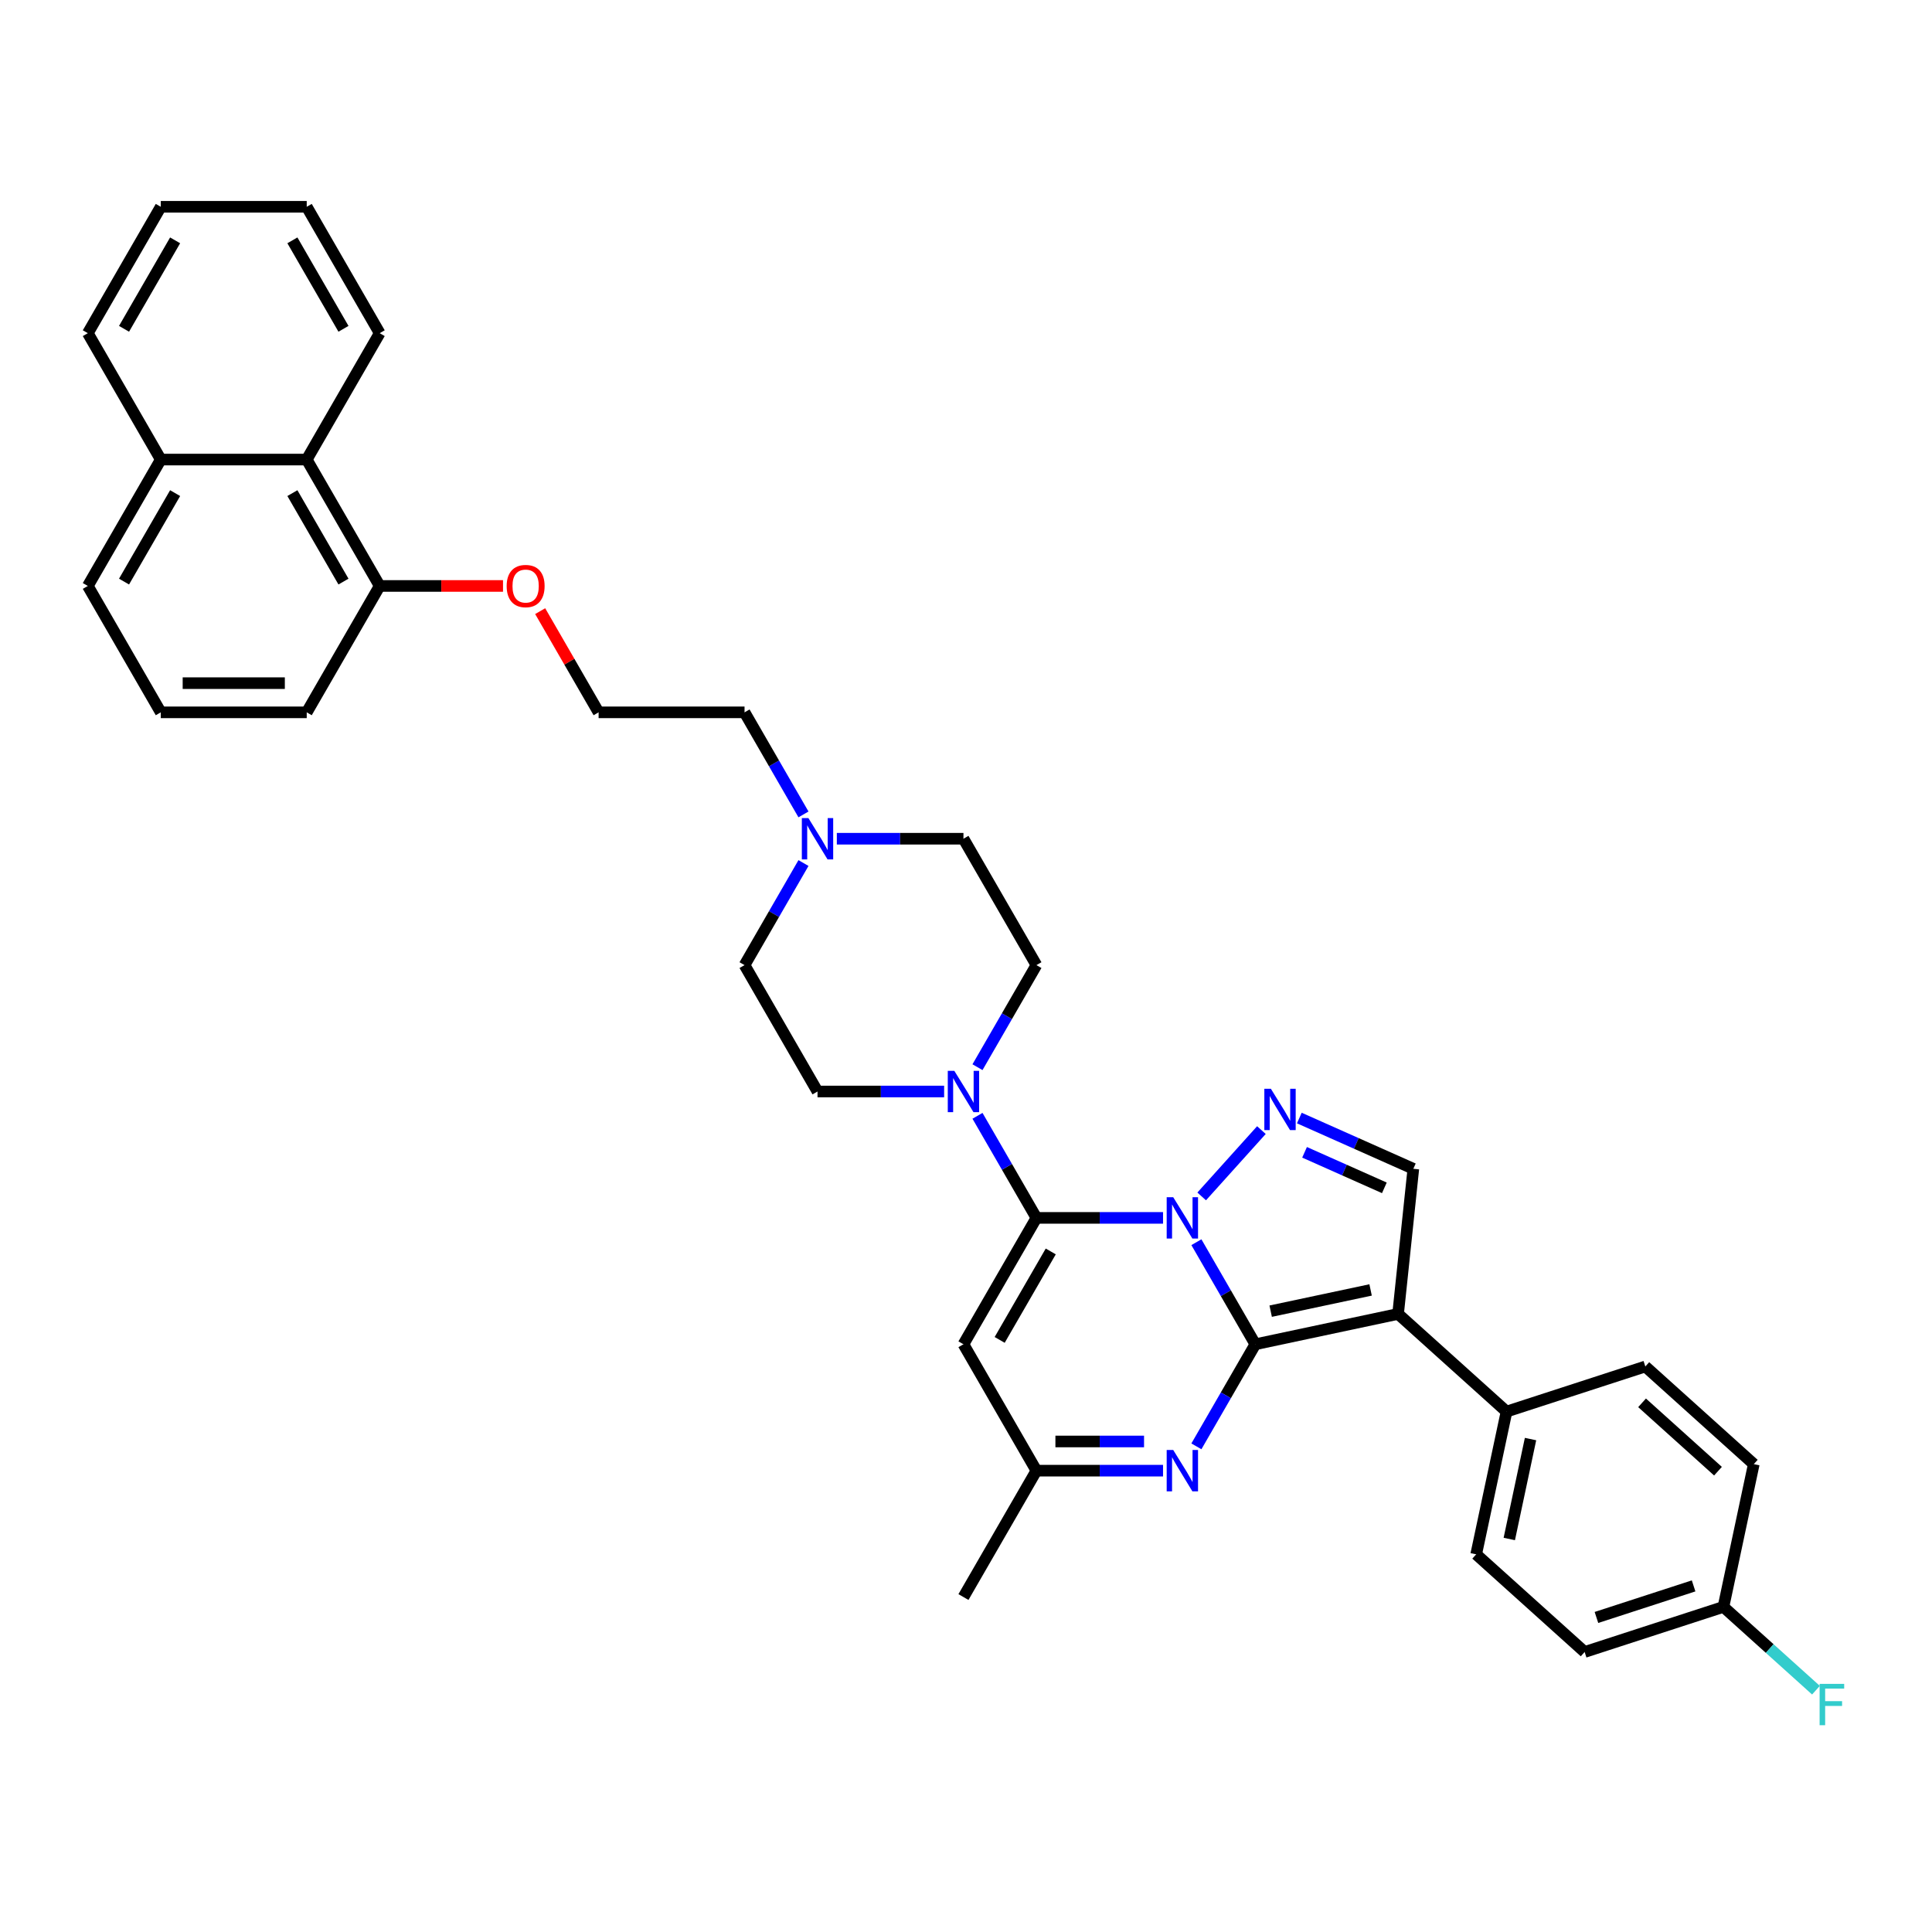 <?xml version='1.0' encoding='iso-8859-1'?>
<svg version='1.1' baseProfile='full'
              xmlns='http://www.w3.org/2000/svg'
                      xmlns:rdkit='http://www.rdkit.org/xml'
                      xmlns:xlink='http://www.w3.org/1999/xlink'
                  xml:space='preserve'
width='1000px' height='1000px' viewBox='0 0 1000 1000'>
<!-- END OF HEADER -->
<rect style='opacity:1.0;fill:#FFFFFF;stroke:none' width='1000' height='1000' x='0' y='0'> </rect>
<path class='bond-0' d='M 619.253,642.961 L 634.505,669.378' style='fill:none;fill-rule:evenodd;stroke:#0000FF;stroke-width:6px;stroke-linecap:butt;stroke-linejoin:miter;stroke-opacity:1' />
<path class='bond-0' d='M 634.505,669.378 L 649.756,695.794' style='fill:none;fill-rule:evenodd;stroke:#000000;stroke-width:6px;stroke-linecap:butt;stroke-linejoin:miter;stroke-opacity:1' />
<path class='bond-1' d='M 601.986,630.377 L 569.218,630.377' style='fill:none;fill-rule:evenodd;stroke:#0000FF;stroke-width:6px;stroke-linecap:butt;stroke-linejoin:miter;stroke-opacity:1' />
<path class='bond-1' d='M 569.218,630.377 L 536.45,630.377' style='fill:none;fill-rule:evenodd;stroke:#000000;stroke-width:6px;stroke-linecap:butt;stroke-linejoin:miter;stroke-opacity:1' />
<path class='bond-3' d='M 621.989,619.269 L 652.904,584.934' style='fill:none;fill-rule:evenodd;stroke:#0000FF;stroke-width:6px;stroke-linecap:butt;stroke-linejoin:miter;stroke-opacity:1' />
<path class='bond-2' d='M 649.756,695.794 L 723.643,680.089' style='fill:none;fill-rule:evenodd;stroke:#000000;stroke-width:6px;stroke-linecap:butt;stroke-linejoin:miter;stroke-opacity:1' />
<path class='bond-2' d='M 657.698,678.661 L 709.419,667.668' style='fill:none;fill-rule:evenodd;stroke:#000000;stroke-width:6px;stroke-linecap:butt;stroke-linejoin:miter;stroke-opacity:1' />
<path class='bond-4' d='M 649.756,695.794 L 634.505,722.211' style='fill:none;fill-rule:evenodd;stroke:#000000;stroke-width:6px;stroke-linecap:butt;stroke-linejoin:miter;stroke-opacity:1' />
<path class='bond-4' d='M 634.505,722.211 L 619.253,748.627' style='fill:none;fill-rule:evenodd;stroke:#0000FF;stroke-width:6px;stroke-linecap:butt;stroke-linejoin:miter;stroke-opacity:1' />
<path class='bond-5' d='M 536.45,630.377 L 498.681,695.794' style='fill:none;fill-rule:evenodd;stroke:#000000;stroke-width:6px;stroke-linecap:butt;stroke-linejoin:miter;stroke-opacity:1' />
<path class='bond-5' d='M 543.868,647.743 L 517.43,693.536' style='fill:none;fill-rule:evenodd;stroke:#000000;stroke-width:6px;stroke-linecap:butt;stroke-linejoin:miter;stroke-opacity:1' />
<path class='bond-7' d='M 536.45,630.377 L 521.198,603.96' style='fill:none;fill-rule:evenodd;stroke:#000000;stroke-width:6px;stroke-linecap:butt;stroke-linejoin:miter;stroke-opacity:1' />
<path class='bond-7' d='M 521.198,603.96 L 505.947,577.544' style='fill:none;fill-rule:evenodd;stroke:#0000FF;stroke-width:6px;stroke-linecap:butt;stroke-linejoin:miter;stroke-opacity:1' />
<path class='bond-9' d='M 723.643,680.089 L 779.779,730.634' style='fill:none;fill-rule:evenodd;stroke:#000000;stroke-width:6px;stroke-linecap:butt;stroke-linejoin:miter;stroke-opacity:1' />
<path class='bond-35' d='M 723.643,680.089 L 731.539,604.965' style='fill:none;fill-rule:evenodd;stroke:#000000;stroke-width:6px;stroke-linecap:butt;stroke-linejoin:miter;stroke-opacity:1' />
<path class='bond-6' d='M 672.533,578.694 L 702.036,591.83' style='fill:none;fill-rule:evenodd;stroke:#0000FF;stroke-width:6px;stroke-linecap:butt;stroke-linejoin:miter;stroke-opacity:1' />
<path class='bond-6' d='M 702.036,591.83 L 731.539,604.965' style='fill:none;fill-rule:evenodd;stroke:#000000;stroke-width:6px;stroke-linecap:butt;stroke-linejoin:miter;stroke-opacity:1' />
<path class='bond-6' d='M 675.239,596.436 L 695.891,605.631' style='fill:none;fill-rule:evenodd;stroke:#0000FF;stroke-width:6px;stroke-linecap:butt;stroke-linejoin:miter;stroke-opacity:1' />
<path class='bond-6' d='M 695.891,605.631 L 716.543,614.826' style='fill:none;fill-rule:evenodd;stroke:#000000;stroke-width:6px;stroke-linecap:butt;stroke-linejoin:miter;stroke-opacity:1' />
<path class='bond-36' d='M 601.986,761.212 L 569.218,761.212' style='fill:none;fill-rule:evenodd;stroke:#0000FF;stroke-width:6px;stroke-linecap:butt;stroke-linejoin:miter;stroke-opacity:1' />
<path class='bond-36' d='M 569.218,761.212 L 536.45,761.212' style='fill:none;fill-rule:evenodd;stroke:#000000;stroke-width:6px;stroke-linecap:butt;stroke-linejoin:miter;stroke-opacity:1' />
<path class='bond-36' d='M 592.156,746.104 L 569.218,746.104' style='fill:none;fill-rule:evenodd;stroke:#0000FF;stroke-width:6px;stroke-linecap:butt;stroke-linejoin:miter;stroke-opacity:1' />
<path class='bond-36' d='M 569.218,746.104 L 546.28,746.104' style='fill:none;fill-rule:evenodd;stroke:#000000;stroke-width:6px;stroke-linecap:butt;stroke-linejoin:miter;stroke-opacity:1' />
<path class='bond-8' d='M 498.681,695.794 L 536.45,761.212' style='fill:none;fill-rule:evenodd;stroke:#000000;stroke-width:6px;stroke-linecap:butt;stroke-linejoin:miter;stroke-opacity:1' />
<path class='bond-12' d='M 505.947,552.375 L 521.198,525.958' style='fill:none;fill-rule:evenodd;stroke:#0000FF;stroke-width:6px;stroke-linecap:butt;stroke-linejoin:miter;stroke-opacity:1' />
<path class='bond-12' d='M 521.198,525.958 L 536.45,499.542' style='fill:none;fill-rule:evenodd;stroke:#000000;stroke-width:6px;stroke-linecap:butt;stroke-linejoin:miter;stroke-opacity:1' />
<path class='bond-13' d='M 488.68,564.959 L 455.911,564.959' style='fill:none;fill-rule:evenodd;stroke:#0000FF;stroke-width:6px;stroke-linecap:butt;stroke-linejoin:miter;stroke-opacity:1' />
<path class='bond-13' d='M 455.911,564.959 L 423.143,564.959' style='fill:none;fill-rule:evenodd;stroke:#000000;stroke-width:6px;stroke-linecap:butt;stroke-linejoin:miter;stroke-opacity:1' />
<path class='bond-27' d='M 536.45,761.212 L 498.681,826.63' style='fill:none;fill-rule:evenodd;stroke:#000000;stroke-width:6px;stroke-linecap:butt;stroke-linejoin:miter;stroke-opacity:1' />
<path class='bond-15' d='M 779.779,730.634 L 764.074,804.521' style='fill:none;fill-rule:evenodd;stroke:#000000;stroke-width:6px;stroke-linecap:butt;stroke-linejoin:miter;stroke-opacity:1' />
<path class='bond-15' d='M 792.2,744.858 L 781.207,796.579' style='fill:none;fill-rule:evenodd;stroke:#000000;stroke-width:6px;stroke-linecap:butt;stroke-linejoin:miter;stroke-opacity:1' />
<path class='bond-16' d='M 779.779,730.634 L 851.619,707.291' style='fill:none;fill-rule:evenodd;stroke:#000000;stroke-width:6px;stroke-linecap:butt;stroke-linejoin:miter;stroke-opacity:1' />
<path class='bond-10' d='M 415.877,446.709 L 400.626,473.125' style='fill:none;fill-rule:evenodd;stroke:#0000FF;stroke-width:6px;stroke-linecap:butt;stroke-linejoin:miter;stroke-opacity:1' />
<path class='bond-10' d='M 400.626,473.125 L 385.374,499.542' style='fill:none;fill-rule:evenodd;stroke:#000000;stroke-width:6px;stroke-linecap:butt;stroke-linejoin:miter;stroke-opacity:1' />
<path class='bond-25' d='M 415.877,421.54 L 400.626,395.123' style='fill:none;fill-rule:evenodd;stroke:#0000FF;stroke-width:6px;stroke-linecap:butt;stroke-linejoin:miter;stroke-opacity:1' />
<path class='bond-25' d='M 400.626,395.123 L 385.374,368.707' style='fill:none;fill-rule:evenodd;stroke:#000000;stroke-width:6px;stroke-linecap:butt;stroke-linejoin:miter;stroke-opacity:1' />
<path class='bond-37' d='M 433.144,434.124 L 465.913,434.124' style='fill:none;fill-rule:evenodd;stroke:#0000FF;stroke-width:6px;stroke-linecap:butt;stroke-linejoin:miter;stroke-opacity:1' />
<path class='bond-37' d='M 465.913,434.124 L 498.681,434.124' style='fill:none;fill-rule:evenodd;stroke:#000000;stroke-width:6px;stroke-linecap:butt;stroke-linejoin:miter;stroke-opacity:1' />
<path class='bond-11' d='M 158.761,237.871 L 196.53,303.289' style='fill:none;fill-rule:evenodd;stroke:#000000;stroke-width:6px;stroke-linecap:butt;stroke-linejoin:miter;stroke-opacity:1' />
<path class='bond-11' d='M 151.343,255.238 L 177.781,301.03' style='fill:none;fill-rule:evenodd;stroke:#000000;stroke-width:6px;stroke-linecap:butt;stroke-linejoin:miter;stroke-opacity:1' />
<path class='bond-19' d='M 158.761,237.871 L 83.223,237.871' style='fill:none;fill-rule:evenodd;stroke:#000000;stroke-width:6px;stroke-linecap:butt;stroke-linejoin:miter;stroke-opacity:1' />
<path class='bond-30' d='M 158.761,237.871 L 196.53,172.454' style='fill:none;fill-rule:evenodd;stroke:#000000;stroke-width:6px;stroke-linecap:butt;stroke-linejoin:miter;stroke-opacity:1' />
<path class='bond-17' d='M 536.45,499.542 L 498.681,434.124' style='fill:none;fill-rule:evenodd;stroke:#000000;stroke-width:6px;stroke-linecap:butt;stroke-linejoin:miter;stroke-opacity:1' />
<path class='bond-18' d='M 423.143,564.959 L 385.374,499.542' style='fill:none;fill-rule:evenodd;stroke:#000000;stroke-width:6px;stroke-linecap:butt;stroke-linejoin:miter;stroke-opacity:1' />
<path class='bond-14' d='M 196.53,303.289 L 228.445,303.289' style='fill:none;fill-rule:evenodd;stroke:#000000;stroke-width:6px;stroke-linecap:butt;stroke-linejoin:miter;stroke-opacity:1' />
<path class='bond-14' d='M 228.445,303.289 L 260.359,303.289' style='fill:none;fill-rule:evenodd;stroke:#FF0000;stroke-width:6px;stroke-linecap:butt;stroke-linejoin:miter;stroke-opacity:1' />
<path class='bond-29' d='M 196.53,303.289 L 158.761,368.707' style='fill:none;fill-rule:evenodd;stroke:#000000;stroke-width:6px;stroke-linecap:butt;stroke-linejoin:miter;stroke-opacity:1' />
<path class='bond-21' d='M 764.074,804.521 L 820.209,855.066' style='fill:none;fill-rule:evenodd;stroke:#000000;stroke-width:6px;stroke-linecap:butt;stroke-linejoin:miter;stroke-opacity:1' />
<path class='bond-22' d='M 851.619,707.291 L 907.755,757.836' style='fill:none;fill-rule:evenodd;stroke:#000000;stroke-width:6px;stroke-linecap:butt;stroke-linejoin:miter;stroke-opacity:1' />
<path class='bond-22' d='M 849.931,726.1 L 889.226,761.481' style='fill:none;fill-rule:evenodd;stroke:#000000;stroke-width:6px;stroke-linecap:butt;stroke-linejoin:miter;stroke-opacity:1' />
<path class='bond-32' d='M 83.223,237.871 L 45.455,172.454' style='fill:none;fill-rule:evenodd;stroke:#000000;stroke-width:6px;stroke-linecap:butt;stroke-linejoin:miter;stroke-opacity:1' />
<path class='bond-39' d='M 83.223,237.871 L 45.455,303.289' style='fill:none;fill-rule:evenodd;stroke:#000000;stroke-width:6px;stroke-linecap:butt;stroke-linejoin:miter;stroke-opacity:1' />
<path class='bond-39' d='M 90.642,255.238 L 64.203,301.03' style='fill:none;fill-rule:evenodd;stroke:#000000;stroke-width:6px;stroke-linecap:butt;stroke-linejoin:miter;stroke-opacity:1' />
<path class='bond-20' d='M 892.05,831.723 L 907.755,757.836' style='fill:none;fill-rule:evenodd;stroke:#000000;stroke-width:6px;stroke-linecap:butt;stroke-linejoin:miter;stroke-opacity:1' />
<path class='bond-24' d='M 892.05,831.723 L 915.993,853.282' style='fill:none;fill-rule:evenodd;stroke:#000000;stroke-width:6px;stroke-linecap:butt;stroke-linejoin:miter;stroke-opacity:1' />
<path class='bond-24' d='M 915.993,853.282 L 939.936,874.84' style='fill:none;fill-rule:evenodd;stroke:#33CCCC;stroke-width:6px;stroke-linecap:butt;stroke-linejoin:miter;stroke-opacity:1' />
<path class='bond-38' d='M 892.05,831.723 L 820.209,855.066' style='fill:none;fill-rule:evenodd;stroke:#000000;stroke-width:6px;stroke-linecap:butt;stroke-linejoin:miter;stroke-opacity:1' />
<path class='bond-38' d='M 876.605,820.856 L 826.317,837.196' style='fill:none;fill-rule:evenodd;stroke:#000000;stroke-width:6px;stroke-linecap:butt;stroke-linejoin:miter;stroke-opacity:1' />
<path class='bond-23' d='M 279.595,316.327 L 294.716,342.517' style='fill:none;fill-rule:evenodd;stroke:#FF0000;stroke-width:6px;stroke-linecap:butt;stroke-linejoin:miter;stroke-opacity:1' />
<path class='bond-23' d='M 294.716,342.517 L 309.837,368.707' style='fill:none;fill-rule:evenodd;stroke:#000000;stroke-width:6px;stroke-linecap:butt;stroke-linejoin:miter;stroke-opacity:1' />
<path class='bond-26' d='M 385.374,368.707 L 309.837,368.707' style='fill:none;fill-rule:evenodd;stroke:#000000;stroke-width:6px;stroke-linecap:butt;stroke-linejoin:miter;stroke-opacity:1' />
<path class='bond-28' d='M 83.223,368.707 L 158.761,368.707' style='fill:none;fill-rule:evenodd;stroke:#000000;stroke-width:6px;stroke-linecap:butt;stroke-linejoin:miter;stroke-opacity:1' />
<path class='bond-28' d='M 94.554,353.599 L 147.43,353.599' style='fill:none;fill-rule:evenodd;stroke:#000000;stroke-width:6px;stroke-linecap:butt;stroke-linejoin:miter;stroke-opacity:1' />
<path class='bond-31' d='M 83.223,368.707 L 45.455,303.289' style='fill:none;fill-rule:evenodd;stroke:#000000;stroke-width:6px;stroke-linecap:butt;stroke-linejoin:miter;stroke-opacity:1' />
<path class='bond-33' d='M 196.53,172.454 L 158.761,107.036' style='fill:none;fill-rule:evenodd;stroke:#000000;stroke-width:6px;stroke-linecap:butt;stroke-linejoin:miter;stroke-opacity:1' />
<path class='bond-33' d='M 177.781,170.195 L 151.343,124.403' style='fill:none;fill-rule:evenodd;stroke:#000000;stroke-width:6px;stroke-linecap:butt;stroke-linejoin:miter;stroke-opacity:1' />
<path class='bond-40' d='M 45.455,172.454 L 83.223,107.036' style='fill:none;fill-rule:evenodd;stroke:#000000;stroke-width:6px;stroke-linecap:butt;stroke-linejoin:miter;stroke-opacity:1' />
<path class='bond-40' d='M 64.203,170.195 L 90.642,124.403' style='fill:none;fill-rule:evenodd;stroke:#000000;stroke-width:6px;stroke-linecap:butt;stroke-linejoin:miter;stroke-opacity:1' />
<path class='bond-34' d='M 158.761,107.036 L 83.223,107.036' style='fill:none;fill-rule:evenodd;stroke:#000000;stroke-width:6px;stroke-linecap:butt;stroke-linejoin:miter;stroke-opacity:1' />
<path  class='atom-0' d='M 607.259 619.681
L 614.269 631.011
Q 614.964 632.129, 616.082 634.154
Q 617.2 636.178, 617.26 636.299
L 617.26 619.681
L 620.1 619.681
L 620.1 641.073
L 617.169 641.073
L 609.646 628.685
Q 608.77 627.234, 607.833 625.573
Q 606.926 623.911, 606.654 623.397
L 606.654 641.073
L 603.875 641.073
L 603.875 619.681
L 607.259 619.681
' fill='#0000FF'/>
<path  class='atom-4' d='M 657.803 563.545
L 664.813 574.876
Q 665.508 575.994, 666.626 578.018
Q 667.744 580.043, 667.805 580.164
L 667.805 563.545
L 670.645 563.545
L 670.645 584.938
L 667.714 584.938
L 660.19 572.549
Q 659.314 571.099, 658.377 569.437
Q 657.471 567.775, 657.199 567.262
L 657.199 584.938
L 654.419 584.938
L 654.419 563.545
L 657.803 563.545
' fill='#0000FF'/>
<path  class='atom-5' d='M 607.259 750.516
L 614.269 761.847
Q 614.964 762.964, 616.082 764.989
Q 617.2 767.013, 617.26 767.134
L 617.26 750.516
L 620.1 750.516
L 620.1 771.908
L 617.169 771.908
L 609.646 759.52
Q 608.77 758.07, 607.833 756.408
Q 606.926 754.746, 606.654 754.232
L 606.654 771.908
L 603.875 771.908
L 603.875 750.516
L 607.259 750.516
' fill='#0000FF'/>
<path  class='atom-8' d='M 493.952 554.263
L 500.962 565.594
Q 501.657 566.712, 502.775 568.736
Q 503.893 570.761, 503.953 570.881
L 503.953 554.263
L 506.794 554.263
L 506.794 575.655
L 503.863 575.655
L 496.339 563.267
Q 495.463 561.817, 494.526 560.155
Q 493.62 558.493, 493.348 557.98
L 493.348 575.655
L 490.568 575.655
L 490.568 554.263
L 493.952 554.263
' fill='#0000FF'/>
<path  class='atom-11' d='M 418.414 423.428
L 425.424 434.759
Q 426.119 435.877, 427.237 437.901
Q 428.355 439.925, 428.416 440.046
L 428.416 423.428
L 431.256 423.428
L 431.256 444.82
L 428.325 444.82
L 420.801 432.432
Q 419.925 430.982, 418.989 429.32
Q 418.082 427.658, 417.81 427.144
L 417.81 444.82
L 415.03 444.82
L 415.03 423.428
L 418.414 423.428
' fill='#0000FF'/>
<path  class='atom-24' d='M 262.248 303.349
Q 262.248 298.213, 264.786 295.342
Q 267.324 292.472, 272.068 292.472
Q 276.811 292.472, 279.35 295.342
Q 281.888 298.213, 281.888 303.349
Q 281.888 308.546, 279.319 311.507
Q 276.751 314.438, 272.068 314.438
Q 267.354 314.438, 264.786 311.507
Q 262.248 308.577, 262.248 303.349
M 272.068 312.021
Q 275.331 312.021, 277.083 309.846
Q 278.866 307.64, 278.866 303.349
Q 278.866 299.149, 277.083 297.034
Q 275.331 294.889, 272.068 294.889
Q 268.804 294.889, 267.022 297.004
Q 265.269 299.119, 265.269 303.349
Q 265.269 307.67, 267.022 309.846
Q 268.804 312.021, 272.068 312.021
' fill='#FF0000'/>
<path  class='atom-25' d='M 941.825 871.572
L 954.545 871.572
L 954.545 874.019
L 944.695 874.019
L 944.695 880.515
L 953.458 880.515
L 953.458 882.993
L 944.695 882.993
L 944.695 892.964
L 941.825 892.964
L 941.825 871.572
' fill='#33CCCC'/>
</svg>
